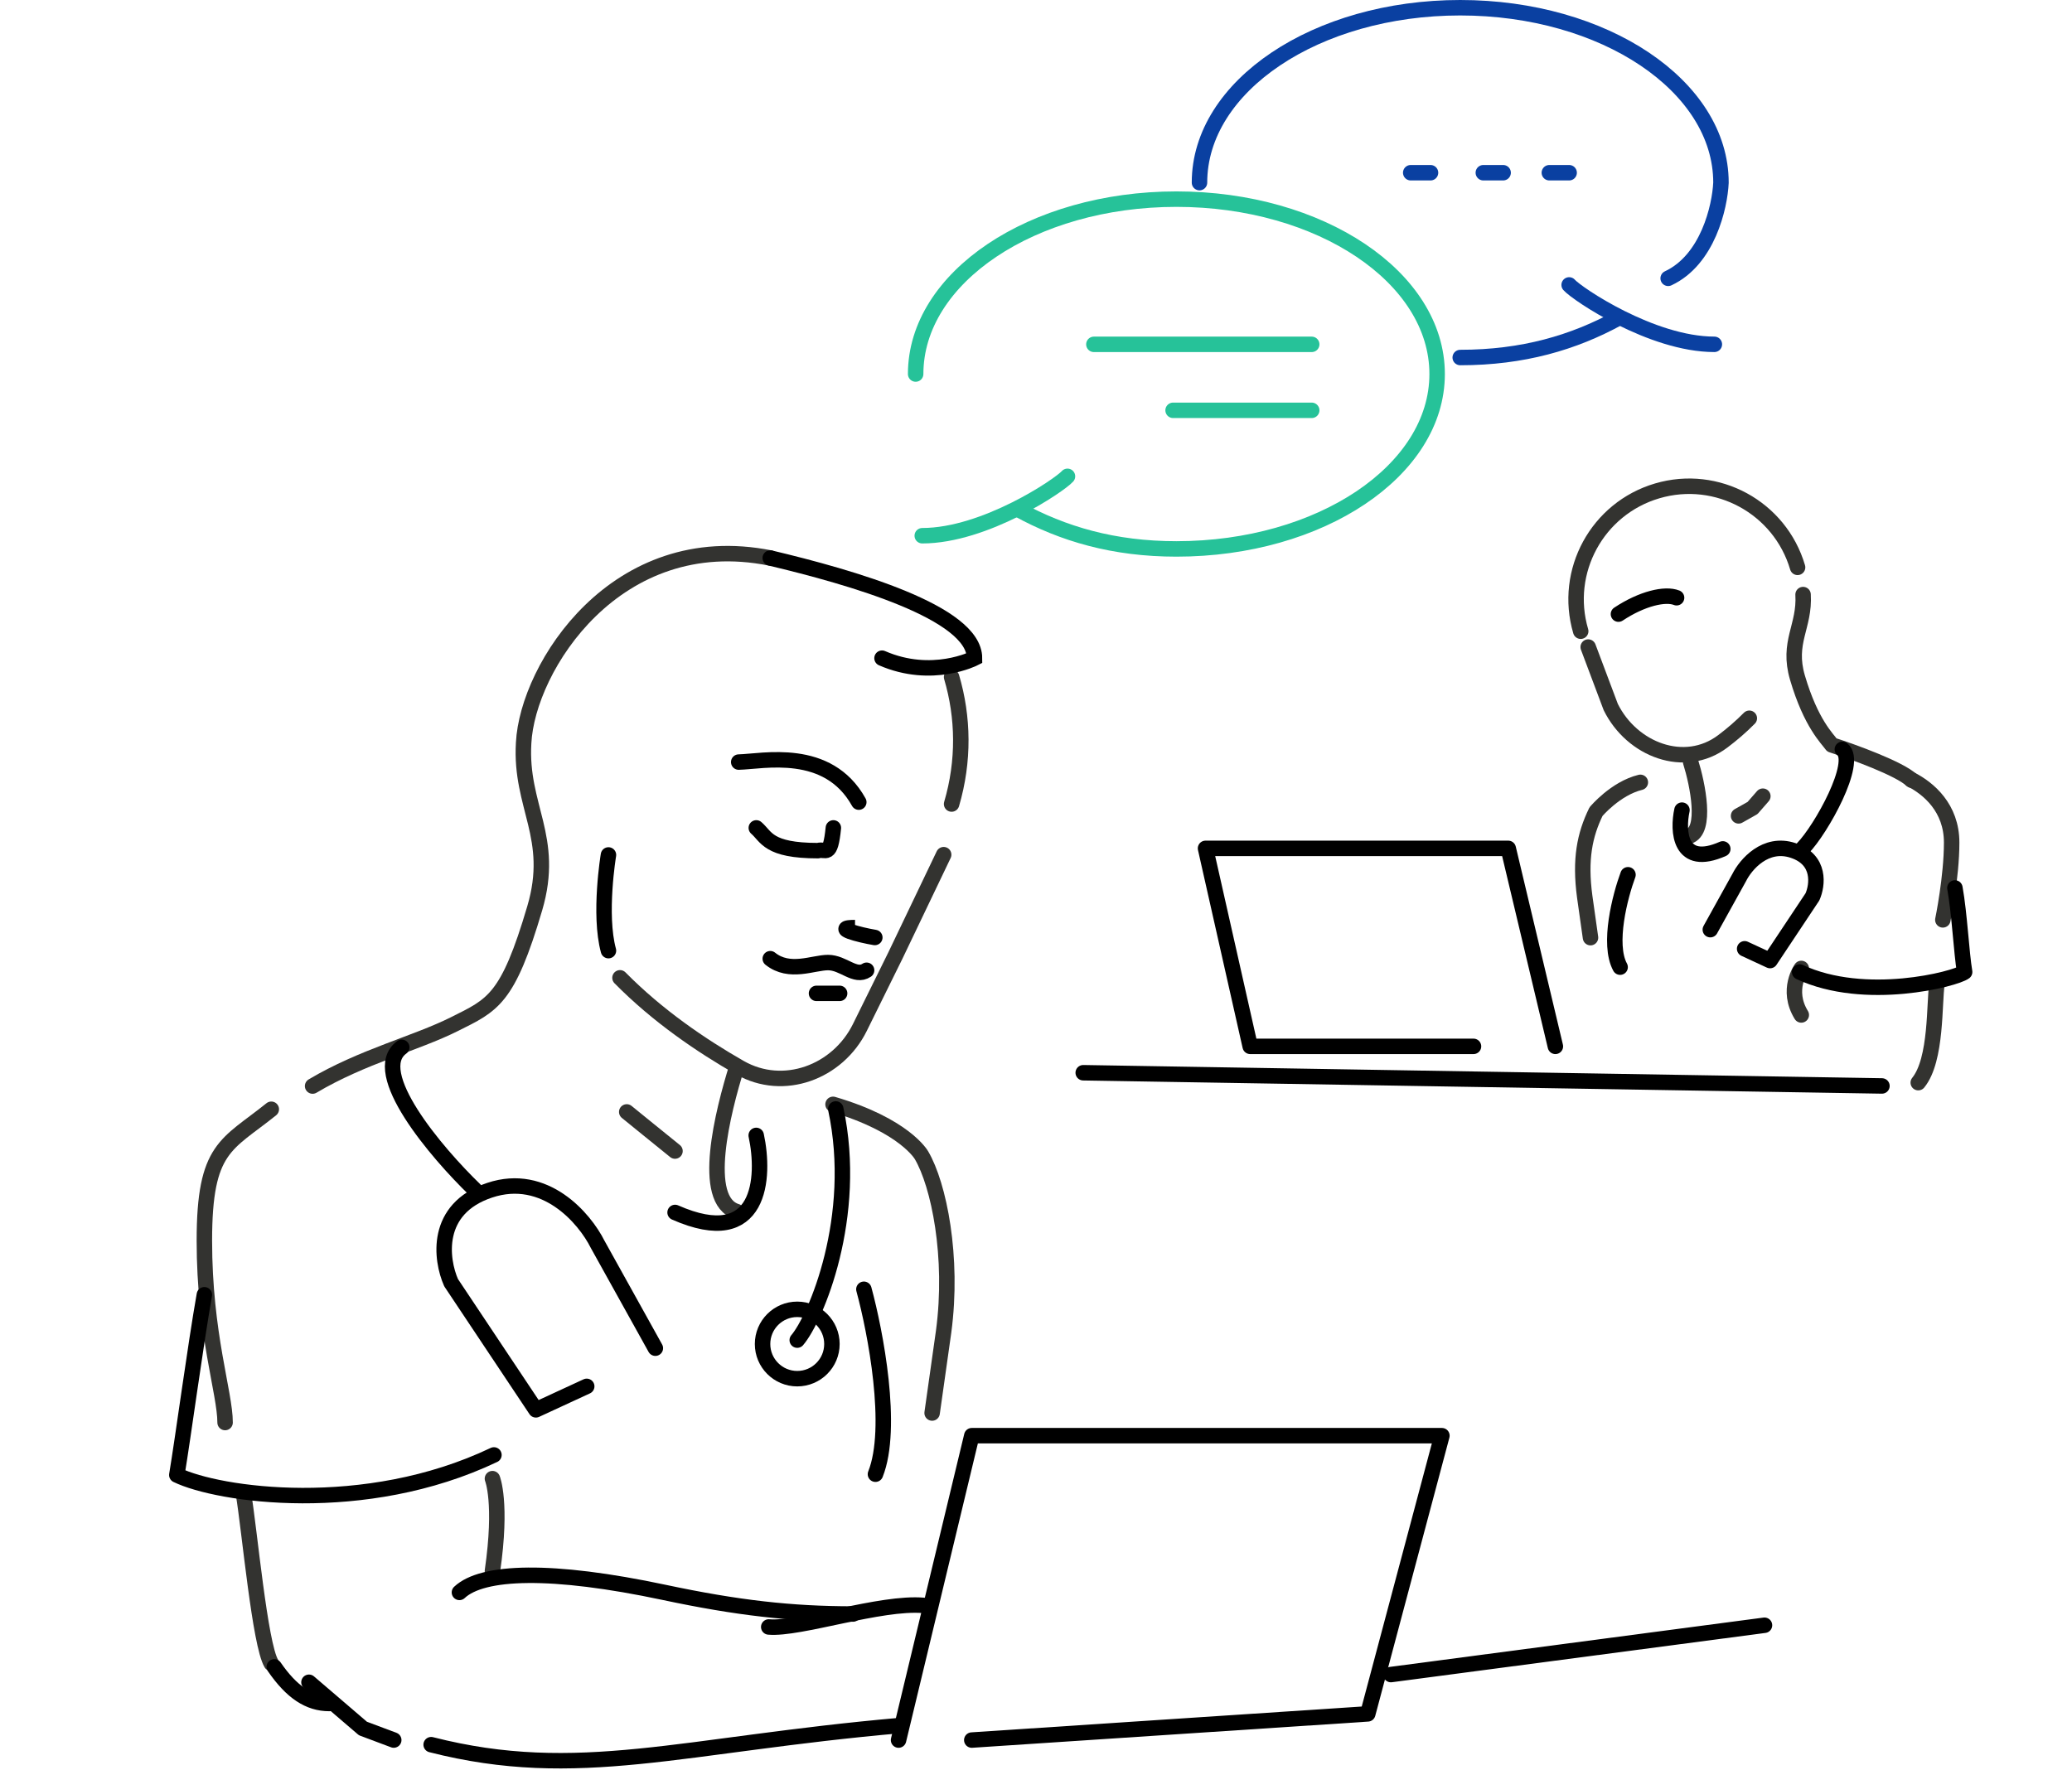<svg width="268" height="229" viewBox="0 0 268 229" fill="none" xmlns="http://www.w3.org/2000/svg">
<path d="M185.029 22.344L182.468 22.344" stroke="#0A40A1" stroke-width="2" stroke-linecap="round" stroke-linejoin="round"/>
<path d="M194.421 22.344L191.859 22.344" stroke="#0A40A1" stroke-width="2" stroke-linecap="round" stroke-linejoin="round"/>
<path d="M202.959 22.344L200.397 22.344" stroke="#0A40A1" stroke-width="2" stroke-linecap="round" stroke-linejoin="round"/>
<path d="M188.871 46.251C196.97 46.251 203.549 44.321 209.362 41.129M155.146 23.626C155.146 11.13 170.245 1 188.871 1C207.497 1 222.596 11.13 222.596 23.626C222.454 26.756 220.889 33.615 215.766 36.006" stroke="#0A40A1" stroke-width="2" stroke-linecap="round" stroke-linejoin="round"/>
<path d="M202.959 36.859C203.955 37.998 213.631 44.544 221.742 44.544" stroke="#0A40A1" stroke-width="2" stroke-linecap="round" stroke-linejoin="round"/>
<path d="M118.434 48.387C118.434 35.892 133.534 25.762 152.159 25.762C170.785 25.762 185.884 35.892 185.884 48.387C185.884 60.883 170.785 71.013 152.159 71.013C144.06 71.013 137.482 69.082 131.668 65.89" stroke="#26C299" stroke-width="2" stroke-linecap="round" stroke-linejoin="round"/>
<path d="M138.072 61.621C137.076 62.76 127.399 69.305 119.288 69.305" stroke="#26C299" stroke-width="2" stroke-linecap="round" stroke-linejoin="round"/>
<path d="M141.487 44.547H169.662" stroke="#26C299" stroke-width="2" stroke-linecap="round" stroke-linejoin="round"/>
<path d="M151.732 53.082L169.662 53.082" stroke="#26C299" stroke-width="2" stroke-linecap="round" stroke-linejoin="round"/>
<path d="M232.506 73.398C230.225 65.653 222.096 61.222 214.35 63.503C206.604 65.784 202.174 73.912 204.455 81.658" stroke="#333330" stroke-width="2" stroke-linecap="round" stroke-linejoin="round"/>
<path d="M233.217 76.918C233.465 81.061 231.134 83.059 232.492 87.671C234.25 93.639 236.375 95.564 236.937 96.372C239.739 97.276 245.729 99.454 247.272 100.936" stroke="#333330" stroke-width="2" stroke-linecap="round" stroke-linejoin="round"/>
<path d="M205.424 83.707L208.338 91.462V91.462C211.071 96.997 217.902 99.623 222.831 95.906C224.01 95.017 225.176 94.022 226.264 92.919" stroke="#333330" stroke-width="2" stroke-linecap="round" stroke-linejoin="round"/>
<path d="M218.671 98.552C219.584 101.472 220.815 107.487 218.428 108.19" stroke="#333330" stroke-width="2" stroke-linecap="round" stroke-linejoin="round"/>
<path d="M212.169 101.208C208.933 102.002 206.433 105.002 206.433 105.002C204.974 108.002 204.32 111.142 204.974 116.008L205.722 121.301" stroke="#333330" stroke-width="2" stroke-linecap="round" stroke-linejoin="round"/>
<path d="M224.873 105.547L226.681 104.528L228.014 103" stroke="#333330" stroke-width="2" stroke-linecap="round" stroke-linejoin="round"/>
<path d="M216.855 77.328C215.384 76.741 212.398 77.419 209.336 79.447" stroke="black" stroke-width="2" stroke-linecap="round" stroke-linejoin="round"/>
<path d="M217.551 104.804C216.966 107.512 217.202 112.307 222.832 109.819" stroke="black" stroke-width="2" stroke-linecap="round" stroke-linejoin="round"/>
<path d="M247.187 100.846C249.434 102 252.434 104.5 252.434 109C252.434 113.5 251.294 119 251.294 119M232.986 125.283C232.986 125.283 230.98 128.042 232.986 131.302M248.114 140.058C250.542 137.07 250.142 129.665 250.542 127.251" stroke="#333330" stroke-width="2" stroke-linecap="round" stroke-linejoin="round"/>
<path d="M221.219 120.267L224.958 113.521C225.788 111.856 228.347 108.824 231.937 110.024C235.526 111.223 235.094 114.521 234.429 116.02L228.946 124.265L225.658 122.742" stroke="black" stroke-width="2" stroke-linecap="round" stroke-linejoin="round"/>
<path d="M233.173 109.748C235.57 107.295 240.405 98.566 238.295 96.941" stroke="black" stroke-width="2" stroke-linecap="round" stroke-linejoin="round"/>
<path d="M232.769 125.743C241.228 129.697 252.939 126.649 254.114 125.743C253.694 123.272 253.459 118.232 252.855 114.871" stroke="black" stroke-width="2" stroke-linecap="round" stroke-linejoin="round"/>
<path d="M210.57 113.164C209.553 115.903 207.925 122.129 209.553 125.117" stroke="black" stroke-width="2" stroke-linecap="round" stroke-linejoin="round"/>
<path d="M190.588 135.364H161.704L155.927 109.75H195.081L201.179 135.364" stroke="black" stroke-width="2" stroke-linecap="round" stroke-linejoin="round"/>
<path d="M140.108 138.777L243.418 140.485" stroke="black" stroke-width="2" stroke-linecap="round" stroke-linejoin="round"/>
<path d="M123.083 104.015C124.724 98.443 124.617 92.772 123.083 87.588" stroke="#333330" stroke-width="2" stroke-linecap="round" stroke-linejoin="round"/>
<path d="M40.434 140.499C46.88 136.669 53.773 134.99 58.757 132.497C63.742 130.005 65.678 129.343 69.17 117.482C71.869 108.316 67.238 104.345 67.729 96.112C68.227 86.309 79.691 68.2 99.629 72.187" stroke="#333330" stroke-width="2" stroke-linecap="round" stroke-linejoin="round"/>
<path d="M122.058 110.566L115.819 123.602L111.218 132.922C108.351 138.727 101.326 141.336 95.705 138.123C90.732 135.281 85.067 131.444 80.192 126.497" stroke="#333330" stroke-width="2" stroke-linecap="round" stroke-linejoin="round"/>
<path d="M95.312 137.98C93.496 143.783 90.567 155.346 95.312 156.743" stroke="#333330" stroke-width="2" stroke-linecap="round" stroke-linejoin="round"/>
<path d="M107.75 142.865C117.056 145.608 119.19 149.45 119.19 149.45C121.431 153.256 123.351 162.608 122.05 172.279L120.564 182.798" stroke="#333330" stroke-width="2" stroke-linecap="round" stroke-linejoin="round"/>
<path d="M87.307 148.907L83.757 146.034L81.064 143.846" stroke="#333330" stroke-width="2" stroke-linecap="round" stroke-linejoin="round"/>
<path d="M95.548 98.587C98.693 98.512 107.075 96.57 111.079 103.769" stroke="black" stroke-width="2" stroke-linecap="round" stroke-linejoin="round"/>
<path d="M97.811 146.884C98.975 152.267 98.506 161.796 87.317 156.852" stroke="black" stroke-width="2" stroke-linecap="round" stroke-linejoin="round"/>
<path d="M35.09 143.501C29.312 148.154 26.434 148.36 26.434 160.501C26.434 172.642 29.114 180.187 29.114 184.029M63.693 191.287C63.693 191.287 64.974 194.379 63.693 203.24M35.091 215.193C33.614 212.729 32.283 198.005 31.489 193.207" stroke="#333330" stroke-width="2" stroke-linecap="round" stroke-linejoin="round"/>
<path d="M110.339 208.799C102.364 208.799 95.386 208.015 85.916 206.004C71.279 202.896 62.399 203.209 59.424 206.004" stroke="black" stroke-width="2" stroke-linecap="round" stroke-linejoin="round"/>
<path d="M55.767 225.703C74.793 230.559 88.165 225.703 116.576 223.211" stroke="black" stroke-width="2" stroke-linecap="round" stroke-linejoin="round"/>
<path d="M84.766 174.411L77.289 160.954C75.628 157.631 70.51 151.583 63.333 153.976C56.156 156.368 57.019 162.947 58.349 165.938L69.314 182.386L75.889 179.348" stroke="black" stroke-width="2" stroke-linecap="round" stroke-linejoin="round"/>
<path d="M61.434 153.93C56.45 149.112 47.578 138.678 51.964 135.488" stroke="black" stroke-width="2" stroke-linecap="round" stroke-linejoin="round"/>
<path d="M63.888 188.221C47.141 196.196 28.207 193.406 22.87 190.814C23.701 185.829 25.238 174.278 26.434 167.499" stroke="black" stroke-width="2" stroke-linecap="round" stroke-linejoin="round"/>
<path d="M111.738 166.789C113.233 172.271 115.625 184.732 113.233 190.713" stroke="black" stroke-width="2" stroke-linecap="round" stroke-linejoin="round"/>
<path d="M39.963 217.629L46.941 223.61L50.929 225.105" stroke="black" stroke-width="2" stroke-linecap="round" stroke-linejoin="round"/>
<path d="M42.59 220.376C39.963 220.376 37.737 218.922 35.477 215.637" stroke="black" stroke-width="2" stroke-linecap="round" stroke-linejoin="round"/>
<path d="M125.693 225.107L176.913 221.718L186.502 185.73H125.693L116.223 225.107" stroke="black" stroke-width="2" stroke-linecap="round" stroke-linejoin="round"/>
<path d="M99.431 210.475C103.403 210.83 113.917 207.189 119.478 207.686" stroke="black" stroke-width="2" stroke-linecap="round" stroke-linejoin="round"/>
<path d="M179.904 216.633L228.225 210.254" stroke="black" stroke-width="2" stroke-linecap="round" stroke-linejoin="round"/>
<path d="M97.823 107.102C99.152 108.247 99.318 110.046 105.797 110.046C106.794 109.729 107.392 111.089 107.791 107.102" stroke="black" stroke-width="2" stroke-linecap="round" stroke-linejoin="round"/>
<path d="M108.6 128.508C107.728 128.508 105.909 128.508 105.609 128.508" stroke="black" stroke-width="2" stroke-linecap="round"/>
<path d="M112.089 125.519C110.594 126.516 109.099 124.522 107.105 124.522C105.168 124.522 102.121 126.018 99.629 124.024" stroke="black" stroke-width="2" stroke-linecap="round" stroke-linejoin="round"/>
<path d="M108.102 143.461C111.092 157.417 105.51 170.576 103.117 173.367" stroke="black" stroke-width="2" stroke-linecap="round"/>
<circle cx="103.118" cy="173.869" r="4.486" stroke="black" stroke-width="2"/>
<path d="M114.083 85.146C120.563 87.971 126.046 85.146 126.046 85.146C126.046 79.219 110.096 74.679 99.629 72.187" stroke="black" stroke-width="2" stroke-linecap="round"/>
<path d="M112.989 122.266C113.534 122.357 114.049 121.989 114.14 121.444C114.231 120.899 113.863 120.384 113.318 120.293L112.989 122.266ZM110.592 118.999C110.202 118.999 109.875 119.014 109.62 119.05C109.495 119.068 109.349 119.095 109.207 119.146C109.106 119.182 108.804 119.297 108.602 119.61C108.483 119.796 108.417 120.025 108.438 120.27C108.456 120.498 108.544 120.672 108.618 120.783C108.752 120.984 108.926 121.103 109.01 121.156C109.201 121.279 109.436 121.376 109.64 121.45C110.482 121.759 111.939 122.091 112.989 122.266L113.318 120.293C112.32 120.127 111.001 119.819 110.328 119.572C110.153 119.508 110.088 119.472 110.089 119.472C110.094 119.475 110.115 119.489 110.144 119.514C110.171 119.538 110.226 119.589 110.281 119.672C110.337 119.755 110.414 119.903 110.431 120.105C110.449 120.325 110.389 120.53 110.285 120.692C110.191 120.838 110.08 120.921 110.017 120.961C109.952 121.002 109.9 121.022 109.88 121.03C109.842 121.043 109.839 121.039 109.9 121.03C110.018 121.014 110.235 120.999 110.592 120.999V118.999Z" fill="black"/>
<path d="M78.7 110.602C78.7 110.602 77.419 118.286 78.7 122.982" stroke="black" stroke-width="2" stroke-linecap="round"/>
</svg>
